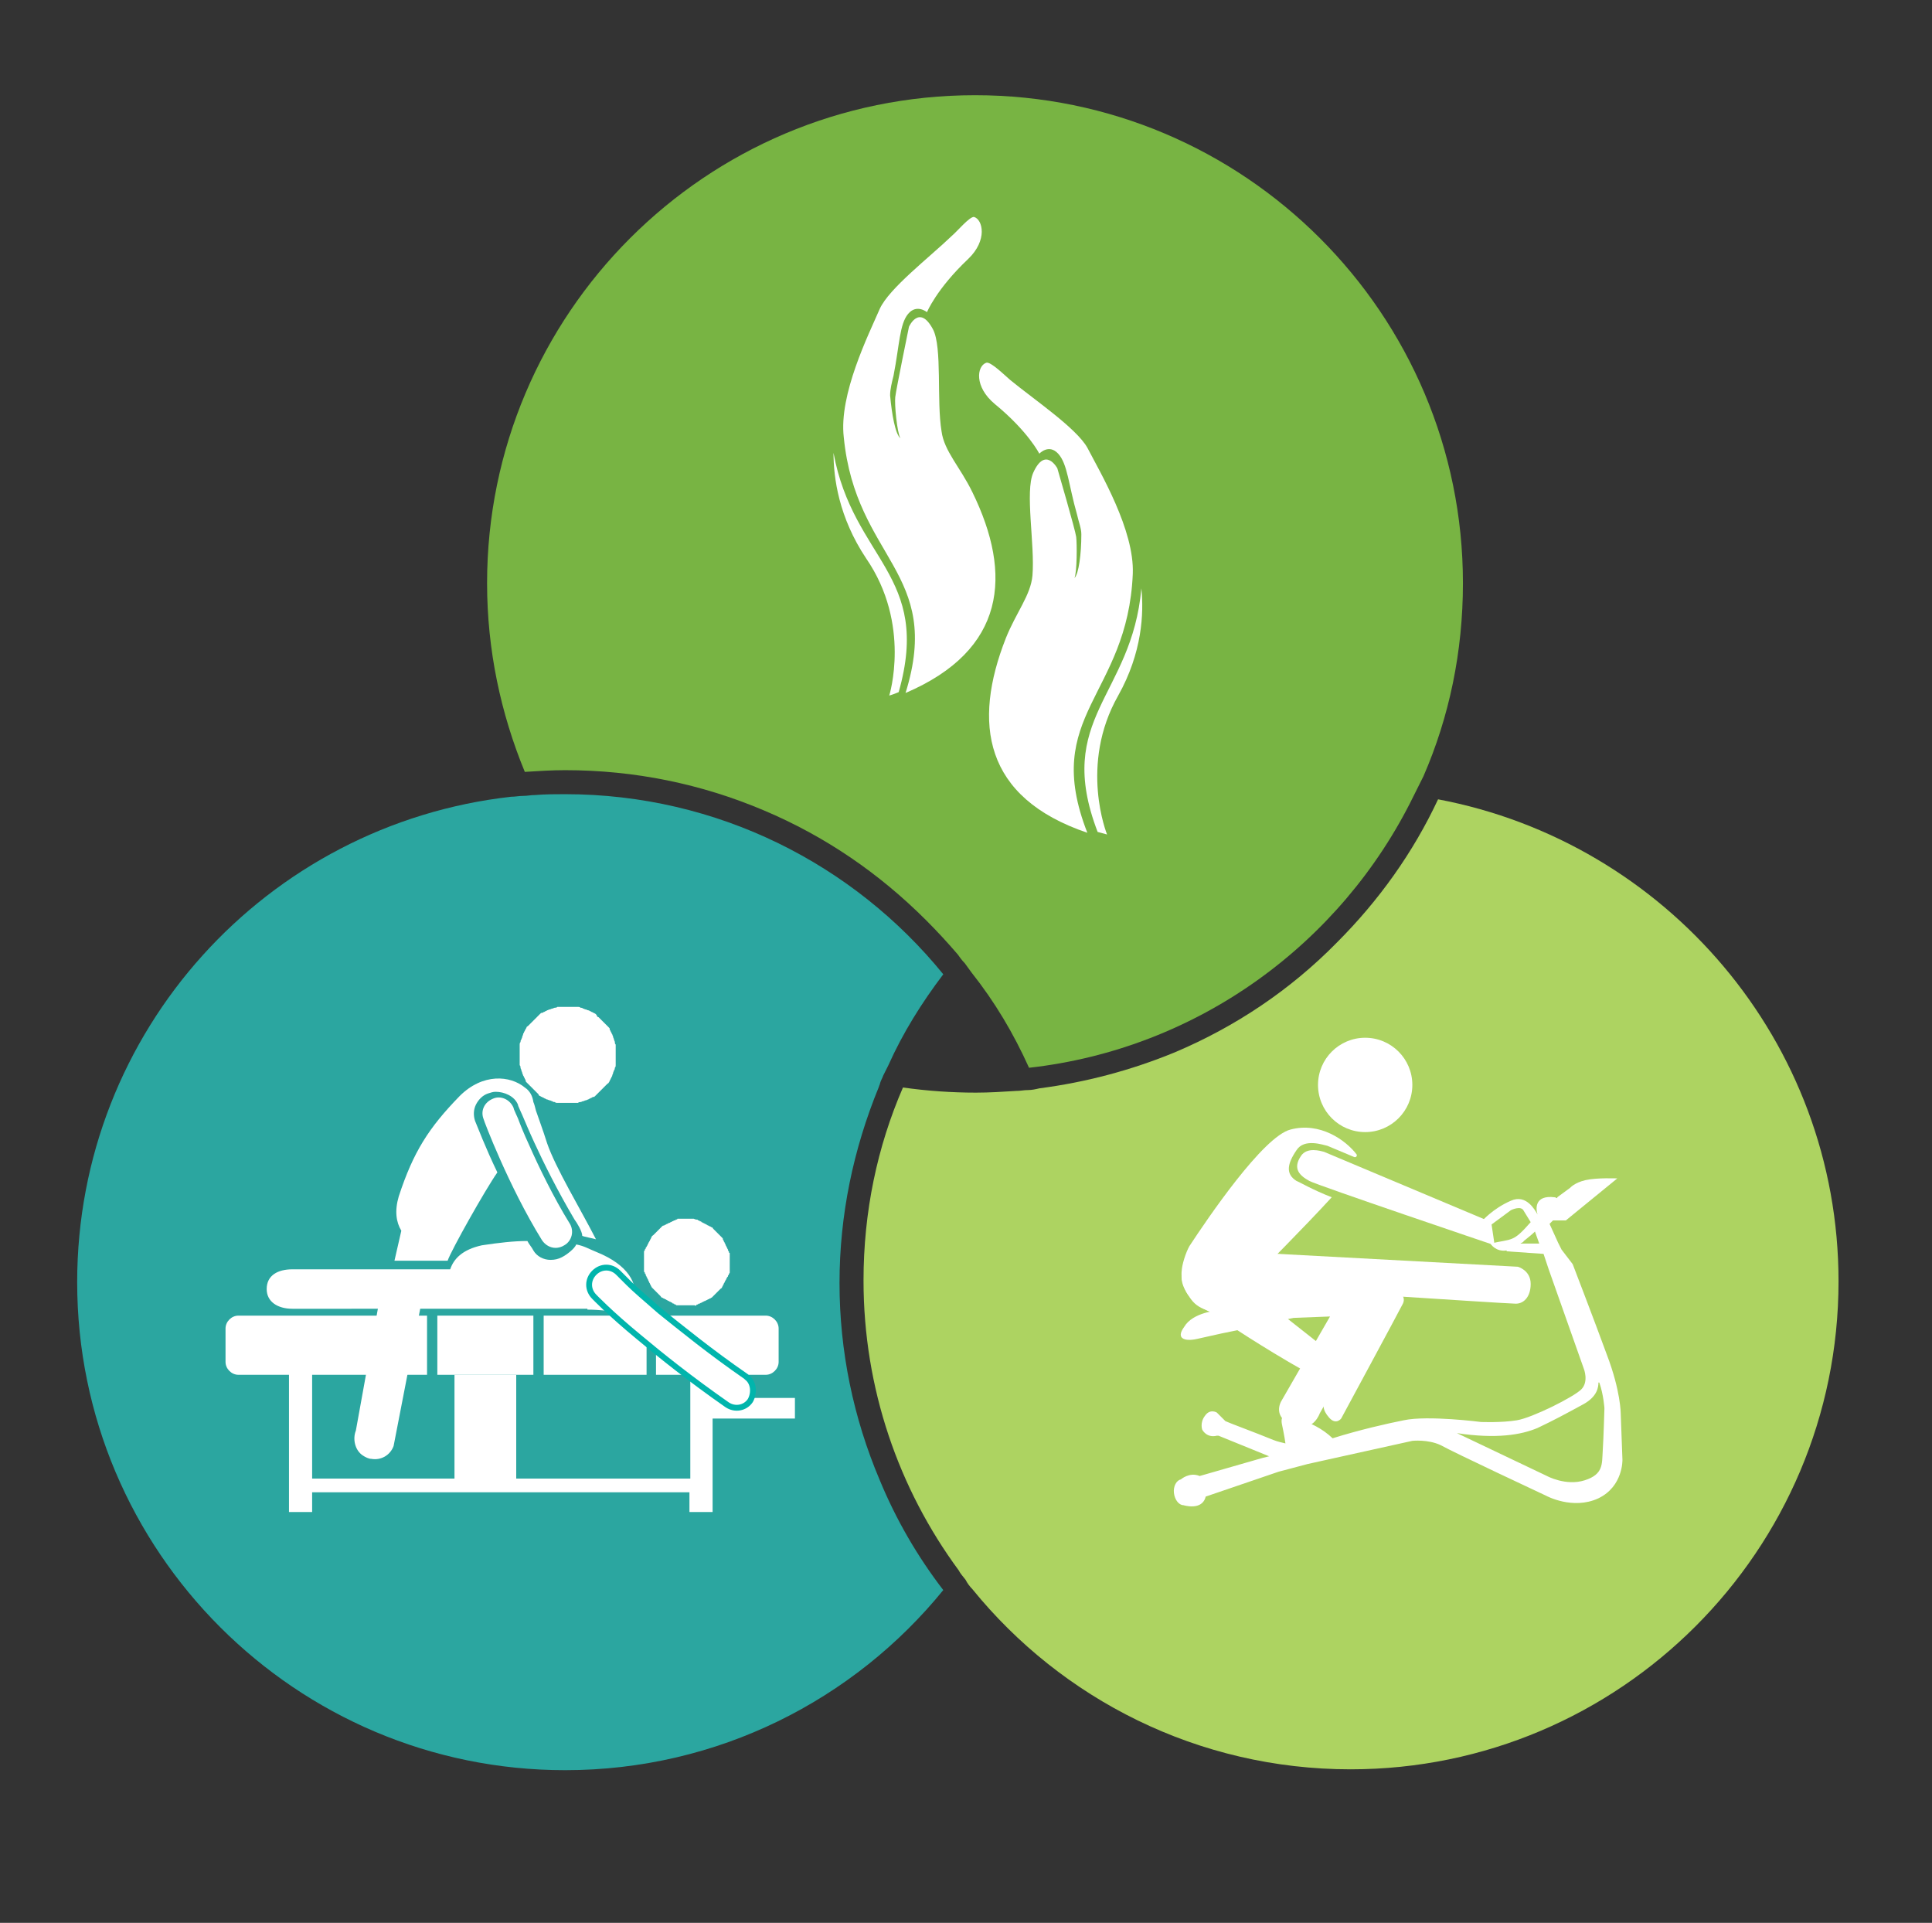 <?xml version="1.0" encoding="utf-8"?>
<!-- Generator: Adobe Illustrator 27.9.0, SVG Export Plug-In . SVG Version: 6.00 Build 0)  -->
<svg version="1.1" id="Layer_1" xmlns="http://www.w3.org/2000/svg" xmlns:xlink="http://www.w3.org/1999/xlink" x="0px" y="0px"
	 viewBox="0 0 225.3 224.2" style="enable-background:new 0 0 225.3 224.2;" xml:space="preserve">
<rect x="0" y="0" width="225.3" height="224.2" fill="#333333" stroke="none"/>
<style type="text/css">
	.st0{fill:#78B443;}
	.st1{fill:#2BA6A0;}
	.st2{fill:#ADD361;}
	.st3{fill:#FFFFFF;}
	.st4{fill:#FFFFFF;stroke:#01B5AC;stroke-width:0.681;stroke-miterlimit:10;}
	.st5{fill-rule:evenodd;clip-rule:evenodd;fill:#FFFFFF;}
</style>
<g>
	<g>
		<g>
			<path class="st0" d="M170.6,68c0,8-1.6,15.6-4.6,22.5c-0.2,0.4-0.4,0.8-0.6,1.2c-0.2,0.4-0.4,0.8-0.6,1.2
				c-8.4,17.1-25.1,29.4-44.8,31.6c-1.8-4-4-7.7-6.7-11.1c-0.3-0.4-0.5-0.7-0.8-1.1v0c-0.3-0.3-0.6-0.7-0.8-1
				c-1.2-1.4-2.4-2.7-3.7-4c-5.5-5.5-11.8-9.8-18.9-12.8c-7.3-3.1-15.1-4.7-23.2-4.7c-1.6,0-3.1,0.1-4.7,0.2
				c-2.8-6.8-4.4-14.2-4.4-22c0-31.4,25.5-56.9,56.9-56.9C145.1,11.1,170.6,36.6,170.6,68z"/>
		</g>
		<g>
			<path class="st1" d="M102.6,172.6c1.9,4.6,4.4,8.9,7.4,12.8c-10.4,12.8-26.3,21-44.1,21c-31.4,0-56.9-25.5-56.9-56.9
				c0-29.3,22.1-53.4,50.6-56.6c0.5,0,0.9-0.1,1.4-0.1c0.5,0,0.9-0.1,1.4-0.1c1.2-0.1,2.4-0.1,3.5-0.1c17.8,0,33.7,8.2,44.1,21
				c-2.5,3.3-4.7,6.8-6.4,10.6c-0.2,0.4-0.4,0.8-0.6,1.2c-0.1,0.3-0.3,0.6-0.4,1c0,0.1-0.1,0.2-0.1,0.3c-3,7.3-4.6,15-4.6,22.9
				C97.9,157.5,99.5,165.3,102.6,172.6z"/>
		</g>
		<g>
			<path class="st2" d="M214.4,149.4c0,31.4-25.5,56.9-56.9,56.9c-17.8,0-33.7-8.2-44.1-21c-0.3-0.3-0.6-0.7-0.8-1.1
				c-0.3-0.4-0.6-0.7-0.8-1.1c-7-9.5-11.1-21.2-11.1-33.8c0-8,1.6-15.6,4.6-22.5c2.8,0.4,5.7,0.6,8.5,0.6c1.6,0,3.1-0.1,4.7-0.2
				c0.5,0,0.9-0.1,1.4-0.1c0.4,0,0.9-0.1,1.3-0.2c5.4-0.7,10.7-2.1,15.8-4.2c7.1-3,13.5-7.3,18.9-12.8c4.9-4.9,8.9-10.5,11.8-16.7
				C194.2,98.2,214.4,121.4,214.4,149.4z"/>
		</g>
	</g>
	<g>
		<g>
			<g>
				<path class="st3" d="M189,164.8c0,0,0-2.6-1.6-6.8c-1.5-4.1-4-10.6-4-10.6l-1.3-1.7l-0.4-0.8l0,0l-1-2.2l0.4-0.4l1.5,0l6-4.9
					c0,0-2.4-0.1-3.7,0.2c-1.3,0.3-1.8,0.9-1.8,0.9l-1.5,1.1l0,0.1c-0.1,0-0.2-0.1-0.3-0.1c-2.4-0.3-2.2,1.4-2,2c0,0,0,0,0,0
					c-0.3-0.5-1.3-2.4-3.1-1.6c-2.1,0.9-3.4,2.4-3.4,2.4l1.1,0.4l2.3-1.7c0,0,1.2-0.6,1.5,0.1l0.8,1.3c-2.1,2.4-2.1,1.9-4.7,2.5
					c0,0,0.6,1,1.9,0.8c0,0,0,0,0,0.1l4.3,0.3l0.6,1.8l4.1,11.6c0,0,0.6,1.5-0.3,2.4c-0.9,0.9-5.7,3.3-7.5,3.6
					c-1.8,0.3-4.2,0.2-4.2,0.2s-6.2-0.8-9-0.2c-2,0.4-5.1,1.1-8.3,2.1c-2.4-2.3-5.7-2.6-5.7-2.6c-0.4,0.2-0.2,1-0.2,1
					s0.3,1.4,0.4,2.2c-0.4-0.1-0.9-0.2-1.4-0.4c-2.2-0.9-5.2-2-5.6-2.2l0,0l0,0l-1-1c0,0-0.8-0.5-1.4,0.4c-0.6,0.8-0.3,1.6-0.3,1.6
					s0.5,1,1.7,0.7l0.2,0l5.9,2.4l-0.8,0.2l-7.3,2.1l0,0l0,0c-1.2-0.5-2.2,0.4-2.2,0.4c-0.5,0.1-0.9,0.8-0.8,1.6
					c0.1,0.8,0.6,1.4,1.1,1.4c0,0,2.2,0.7,2.6-1c0.1-0.4,0.1-0.7,0.1-1c0,0.3,0,0.6-0.1,1l8.5-2.9l3.4-0.9l12.2-2.7
					c0,0,1.8-0.2,3.3,0.5c1.4,0.8,12.3,5.9,12.3,5.9s3.1,1.7,6.1,0.3c2.9-1.4,2.8-4.5,2.8-4.5L189,164.8z M180.6,142.3L180.6,142.3
					L180.6,142.3C180.6,142.3,180.6,142.3,180.6,142.3z M177.3,145c0.1-0.1,0.3-0.1,0.4-0.3c0.5-0.4,1-0.8,1.4-1.2l-0.1,0.1l0.5,1.4
					C179,145,178.2,145,177.3,145z M181.6,147.6L181.6,147.6l-0.6,0.2C181.4,147.7,181.6,147.7,181.6,147.6z M186.9,169.2
					c-0.1,1.5,0.1,2.7-2.1,3.4c-2.2,0.7-4.4-0.5-4.4-0.5l-10.5-5c4.6,0.7,7.5,0.2,9.4-0.6c1.9-0.9,3.2-1.6,5.4-2.8
					c1.6-0.9,1.7-2,1.7-2.5l0.1,0c0.5,1.4,0.6,3,0.6,3S187,167.7,186.9,169.2z"/>
				<path class="st3" d="M139.1,156.2c0.3,0,2.6-0.6,5.2-1.1c0.6,0.4,7.1,4.6,11,6.4c-0.4,0.7-0.6,1.2-0.7,1.3
					c-0.4,0.9-0.4,1.6,0.4,2.5c0.8,0.9,1.4,0.1,1.4,0.1s6.7-12.4,7.2-13.4c0.5-1-0.9-1.9-1.3-2.2c-0.5-0.3-1-0.1-1-0.1l-0.7,2.4
					c0,0-2.1,3.8-3.8,6.9l-6.6-5.2c1.4-0.3,2.4-0.6,2.4-0.6s1.7-0.4,1.5-1.2l-12.1,0.8c0,0-2.9,0.2-3.9,1.9
					C137,156.2,138.4,156.3,139.1,156.2z"/>
			</g>
		</g>
		<circle class="st3" cx="159.2" cy="126.5" r="5.5"/>
		<g>
			<path class="st3" d="M156.7,138.8"/>
			<path class="st3" d="M158.5,135.6"/>
			<path class="st3" d="M151.2,137.7c-1.3-0.8-1.1-2,0-3.6c0.9-1.4,3.1-0.6,3.6-0.5l3.1,1.3c0.2,0.1,0.4-0.1,0.3-0.3
				c-1.3-1.7-4.3-3.8-7.7-2.9c-3.2,0.8-9.7,10.4-11.8,13.6c-0.4,0.7-0.9,2.2-0.9,3c0,0.8-0.2,1.4,1.1,3.2c2.1,2.9,7.8,0.6,7.8,0.6
				l0.3-3.9c0,0,5-5,8.3-8.6C153,138.7,151.5,137.8,151.2,137.7z"/>
		</g>
		<path class="st3" d="M146.4,147.6c0,0,11.9-0.4,13.3,0.1c1.5,0.5,1.9,1.3,1.9,2.5s-7.7,14.6-7.7,14.6s-0.7,2.1-2.8,1.5
			c-2.9-0.9-1.7-2.9-1.7-2.9l5.7-9.9l-10.5,0.4L146.4,147.6z"/>
		<path class="st3" d="M154.4,134.3l19.5,8.2l0.4,2.7c0,0-20.7-7-21.6-7.5c-1.1-0.6-2-1.4-1-2.9C152.4,133.7,154,134.2,154.4,134.3z
			"/>
		<path class="st3" d="M147.2,146.1l29.8,1.6c0,0,1.5,0.4,1.5,2c0,1.6-0.9,2.4-1.9,2.3c-1,0-31.2-2-31.2-2L147.2,146.1z"/>
		<path class="st3" d="M137.8,148.2c0,0-0.7,4.9,6.9,5.6l4.1-1.5L137.8,148.2z"/>
	</g>
	<g>
		<path class="st3" d="M69.8,118.6c0.1,0.1,0.1,0.1,0.2,0.2c0.1,0.1,0.1,0.1,0.2,0.2c0.1,0.1,0.1,0.1,0.2,0.2
			c0.1,0.1,0.1,0.1,0.2,0.2c0.1,0.1,0.1,0.1,0.2,0.2c0.1,0.1,0.1,0.1,0.2,0.2c0.1,0.1,0.1,0.1,0.1,0.2c0,0.1,0.1,0.2,0.1,0.2
			c0,0.1,0.1,0.2,0.1,0.2c0,0.1,0.1,0.2,0.1,0.2c0,0.1,0.1,0.2,0.1,0.3c0,0.1,0.1,0.2,0.1,0.3c0,0.1,0.1,0.2,0.1,0.3
			c0,0.1,0,0.2,0.1,0.3c0,0.1,0,0.2,0,0.3c0,0.1,0,0.2,0,0.3c0,0.1,0,0.2,0,0.3c0,0.1,0,0.2,0,0.3c0,0.1,0,0.2,0,0.3
			c0,0.1,0,0.2,0,0.3c0,0.1,0,0.2,0,0.3c0,0.1,0,0.2,0,0.3c0,0.1,0,0.2-0.1,0.3c0,0.1,0,0.2-0.1,0.3c0,0.1-0.1,0.2-0.1,0.3
			c0,0.1-0.1,0.2-0.1,0.3c0,0.1-0.1,0.2-0.1,0.2c0,0.1-0.1,0.2-0.1,0.2c0,0.1-0.1,0.2-0.1,0.2c0,0.1-0.1,0.2-0.1,0.2
			c0,0.1-0.1,0.1-0.2,0.2c-0.1,0.1-0.1,0.1-0.2,0.2s-0.1,0.1-0.2,0.2c-0.1,0.1-0.1,0.1-0.2,0.2c-0.1,0.1-0.1,0.1-0.2,0.2
			c-0.1,0.1-0.1,0.1-0.2,0.2c-0.1,0.1-0.1,0.1-0.2,0.2c-0.1,0.1-0.1,0.1-0.2,0.2c-0.1,0.1-0.1,0.1-0.2,0.1c-0.1,0-0.2,0.1-0.2,0.1
			c-0.1,0-0.2,0.1-0.2,0.1c-0.1,0-0.2,0.1-0.2,0.1c-0.1,0-0.2,0.1-0.3,0.1c-0.1,0-0.2,0.1-0.3,0.1c-0.1,0-0.2,0.1-0.3,0.1
			c-0.1,0-0.2,0-0.3,0.1c-0.1,0-0.2,0-0.3,0c-0.1,0-0.2,0-0.3,0c-0.1,0-0.2,0-0.3,0s-0.2,0-0.3,0c-0.1,0-0.2,0-0.3,0s-0.2,0-0.3,0
			c-0.1,0-0.2,0-0.3,0c-0.1,0-0.2,0-0.3,0c-0.1,0-0.2,0-0.3-0.1c-0.1,0-0.2,0-0.3-0.1c-0.1,0-0.2-0.1-0.3-0.1
			c-0.1,0-0.2-0.1-0.3-0.1c-0.1,0-0.2-0.1-0.2-0.1c-0.1,0-0.2-0.1-0.2-0.1c-0.1,0-0.2-0.1-0.2-0.1c-0.1,0-0.2-0.1-0.2-0.1
			c-0.1,0-0.2-0.1-0.2-0.2c-0.1-0.1-0.1-0.1-0.2-0.2c-0.1-0.1-0.1-0.1-0.2-0.2c-0.1-0.1-0.1-0.1-0.2-0.2c-0.1-0.1-0.1-0.1-0.2-0.2
			c-0.1-0.1-0.1-0.1-0.2-0.2c-0.1-0.1-0.1-0.1-0.2-0.2c-0.1-0.1-0.1-0.1-0.2-0.2c-0.1-0.1-0.1-0.1-0.1-0.2c0-0.1-0.1-0.2-0.1-0.2
			c0-0.1-0.1-0.2-0.1-0.2c0-0.1-0.1-0.2-0.1-0.2c0-0.1-0.1-0.2-0.1-0.3c0-0.1-0.1-0.2-0.1-0.3c0-0.1-0.1-0.2-0.1-0.3
			c0-0.1,0-0.2-0.1-0.3c0-0.1,0-0.2,0-0.3c0-0.1,0-0.2,0-0.3c0-0.1,0-0.2,0-0.3s0-0.2,0-0.3c0-0.1,0-0.2,0-0.3s0-0.2,0-0.3
			c0-0.1,0-0.2,0-0.3c0-0.1,0-0.2,0-0.3c0-0.1,0-0.2,0.1-0.3c0-0.1,0-0.2,0.1-0.3c0-0.1,0.1-0.2,0.1-0.3c0-0.1,0.1-0.2,0.1-0.3
			c0-0.1,0.1-0.2,0.1-0.2c0-0.1,0.1-0.2,0.1-0.2c0-0.1,0.1-0.2,0.1-0.2s0.1-0.2,0.1-0.2c0-0.1,0.1-0.1,0.2-0.2
			c0.1-0.1,0.1-0.1,0.2-0.2c0.1-0.1,0.1-0.1,0.2-0.2c0.1-0.1,0.1-0.1,0.2-0.2c0.1-0.1,0.1-0.1,0.2-0.2c0.1-0.1,0.1-0.1,0.2-0.2
			c0.1-0.1,0.1-0.1,0.2-0.2c0.1-0.1,0.1-0.1,0.2-0.2s0.1-0.1,0.2-0.1c0.1,0,0.2-0.1,0.2-0.1c0.1,0,0.2-0.1,0.2-0.1
			c0.1,0,0.2-0.1,0.2-0.1c0.1,0,0.2-0.1,0.3-0.1c0.1,0,0.2-0.1,0.3-0.1c0.1,0,0.2-0.1,0.3-0.1c0.1,0,0.2,0,0.3-0.1
			c0.1,0,0.2,0,0.3,0c0.1,0,0.2,0,0.3,0c0.1,0,0.2,0,0.3,0c0.1,0,0.2,0,0.3,0c0.1,0,0.2,0,0.3,0c0.1,0,0.2,0,0.3,0
			c0.1,0,0.2,0,0.3,0s0.2,0,0.3,0c0.1,0,0.2,0,0.3,0.1c0.1,0,0.2,0,0.3,0.1c0.1,0,0.2,0.1,0.3,0.1c0.1,0,0.2,0.1,0.3,0.1
			c0.1,0,0.2,0.1,0.2,0.1c0.1,0,0.2,0.1,0.2,0.1c0.1,0,0.2,0.1,0.2,0.1c0.1,0,0.2,0.1,0.2,0.1c0.1,0,0.1,0.1,0.2,0.2
			C69.6,118.5,69.7,118.6,69.8,118.6"/>
		<path class="st3" d="M58,136.7c-1.4-2.9-2.3-5.3-2.6-6l0,0c-0.2-0.6-0.2-1.3,0.1-1.9c0.3-0.6,0.8-1.1,1.4-1.3
			c0.3-0.1,0.6-0.2,0.9-0.2c1,0,2.2,0.5,2.6,1.5c0,0,0,0.1,0.1,0.3c0.1,0.2,0.2,0.5,0.4,0.9c0.3,0.7,0.8,1.9,1.4,3.2
			c1.1,2.4,2.8,5.8,4.7,9c0.3,0.4,0.9,1.4,0.9,1.9c0.2,0.1,1.3,0.3,1.6,0.4c-1.9-3.7-4.7-8.3-5.7-11.2c-0.5-1.6-1-2.9-1.3-3.8
			c-0.1-0.4-0.2-0.8-0.3-1c-0.1-0.7-0.4-1.3-1-1.7c-1.7-1.4-4.9-1.7-7.6,1c-3.6,3.7-5.4,6.5-7.1,11.7c-0.5,1.7-0.3,3,0.3,4l-0.8,3.5
			h6.2C52.6,145.8,56.6,138.7,58,136.7"/>
		<path class="st3" d="M41.5,166.8c-0.4,1-0.1,2.3,0.8,2.9c0.3,0.2,0.7,0.4,1,0.4c1.1,0.2,2.2-0.4,2.6-1.5l3.2-16.5
			c0,0-4.8-0.8-4.8-0.8L41.5,166.8z"/>
		<path class="st3" d="M81.2,142.2c0.1,0,0.2,0,0.2,0.1c0.1,0,0.2,0,0.2,0.1c0.1,0,0.2,0,0.2,0.1c0.1,0,0.2,0.1,0.2,0.1
			c0.1,0,0.2,0.1,0.2,0.1c0.1,0,0.2,0.1,0.2,0.1c0.1,0,0.1,0.1,0.2,0.1c0.1,0,0.1,0.1,0.2,0.1c0.1,0,0.1,0.1,0.2,0.1
			c0.1,0,0.1,0.1,0.2,0.2c0.1,0.1,0.1,0.1,0.2,0.2c0.1,0.1,0.1,0.1,0.2,0.2c0.1,0.1,0.1,0.1,0.2,0.2c0.1,0.1,0.1,0.1,0.2,0.2
			c0.1,0.1,0.1,0.1,0.2,0.2c0.1,0.1,0.1,0.1,0.1,0.2c0,0.1,0.1,0.1,0.1,0.2c0,0.1,0.1,0.1,0.1,0.2c0,0.1,0.1,0.1,0.1,0.2
			s0.1,0.2,0.1,0.2c0,0.1,0.1,0.2,0.1,0.2c0,0.1,0.1,0.2,0.1,0.2c0,0.1,0,0.2,0.1,0.2c0,0.1,0,0.2,0.1,0.2c0,0.1,0,0.2,0,0.2
			c0,0.1,0,0.2,0,0.3c0,0.1,0,0.2,0,0.3c0,0.1,0,0.2,0,0.3c0,0.1,0,0.2,0,0.3c0,0.1,0,0.2,0,0.3c0,0.1,0,0.2,0,0.3
			c0,0.1,0,0.2,0,0.2c0,0.1,0,0.2-0.1,0.2c0,0.1,0,0.2-0.1,0.2c0,0.1,0,0.2-0.1,0.2c0,0.1-0.1,0.2-0.1,0.2c0,0.1-0.1,0.2-0.1,0.2
			s-0.1,0.2-0.1,0.2c0,0.1-0.1,0.1-0.1,0.2c0,0.1-0.1,0.1-0.1,0.2s-0.1,0.1-0.1,0.2c0,0.1-0.1,0.1-0.2,0.2c-0.1,0.1-0.1,0.1-0.2,0.2
			c-0.1,0.1-0.1,0.1-0.2,0.2c-0.1,0.1-0.1,0.1-0.2,0.2c-0.1,0.1-0.1,0.1-0.2,0.2c-0.1,0.1-0.1,0.1-0.2,0.2c-0.1,0-0.1,0.1-0.2,0.1
			c-0.1,0-0.1,0.1-0.2,0.1c-0.1,0-0.1,0.1-0.2,0.1c-0.1,0-0.1,0.1-0.2,0.1c-0.1,0-0.2,0.1-0.2,0.1c-0.1,0-0.2,0.1-0.2,0.1
			c-0.1,0-0.2,0.1-0.2,0.1c-0.1,0-0.2,0-0.2,0.1c-0.1,0-0.2,0-0.2,0.1s-0.2,0-0.2,0s-0.2,0-0.3,0c-0.1,0-0.2,0-0.3,0
			c-0.1,0-0.2,0-0.3,0c-0.1,0-0.2,0-0.3,0s-0.2,0-0.3,0c-0.1,0-0.2,0-0.3,0c-0.1,0-0.2,0-0.2,0c-0.1,0-0.2,0-0.2-0.1
			c-0.1,0-0.2,0-0.2-0.1c-0.1,0-0.2,0-0.2-0.1c-0.1,0-0.2-0.1-0.2-0.1c-0.1,0-0.2-0.1-0.2-0.1c-0.1,0-0.2-0.1-0.2-0.1
			c-0.1,0-0.1-0.1-0.2-0.1c-0.1,0-0.1-0.1-0.2-0.1c-0.1,0-0.1-0.1-0.2-0.1c-0.1,0-0.1-0.1-0.2-0.2c-0.1-0.1-0.1-0.1-0.2-0.2
			c-0.1-0.1-0.1-0.1-0.2-0.2c-0.1-0.1-0.1-0.1-0.2-0.2c-0.1-0.1-0.1-0.1-0.2-0.2c-0.1-0.1-0.1-0.1-0.2-0.2c0-0.1-0.1-0.1-0.1-0.2
			c0-0.1-0.1-0.1-0.1-0.2c0-0.1-0.1-0.1-0.1-0.2c0-0.1-0.1-0.1-0.1-0.2c0-0.1-0.1-0.2-0.1-0.2c0-0.1-0.1-0.2-0.1-0.2
			c0-0.1-0.1-0.2-0.1-0.2c0-0.1,0-0.2-0.1-0.2c0-0.1,0-0.2-0.1-0.2c0-0.1,0-0.2,0-0.2c0-0.1,0-0.2,0-0.3c0-0.1,0-0.2,0-0.3
			c0-0.1,0-0.2,0-0.3c0-0.1,0-0.2,0-0.3c0-0.1,0-0.2,0-0.3c0-0.1,0-0.2,0-0.3c0-0.1,0-0.2,0-0.3c0-0.1,0-0.2,0.1-0.2
			c0-0.1,0-0.2,0.1-0.2c0-0.1,0-0.2,0.1-0.2c0-0.1,0.1-0.2,0.1-0.2c0-0.1,0.1-0.2,0.1-0.2c0-0.1,0.1-0.2,0.1-0.2
			c0-0.1,0.1-0.1,0.1-0.2c0-0.1,0.1-0.1,0.1-0.2c0-0.1,0.1-0.1,0.1-0.2c0-0.1,0.1-0.1,0.2-0.2c0.1-0.1,0.1-0.1,0.2-0.2
			c0.1-0.1,0.1-0.1,0.2-0.2c0.1-0.1,0.1-0.1,0.2-0.2c0.1-0.1,0.1-0.1,0.2-0.2c0.1-0.1,0.1-0.1,0.2-0.2c0.1-0.1,0.1-0.1,0.2-0.1
			c0.1,0,0.1-0.1,0.2-0.1c0.1,0,0.1-0.1,0.2-0.1c0.1,0,0.1-0.1,0.2-0.1s0.2-0.1,0.2-0.1c0.1,0,0.2-0.1,0.2-0.1
			c0.1,0,0.2-0.1,0.2-0.1c0.1,0,0.2,0,0.2-0.1c0.1,0,0.2,0,0.2-0.1c0.1,0,0.2,0,0.2,0c0.1,0,0.2,0,0.2,0c0.1,0,0.2,0,0.3,0
			c0.1,0,0.2,0,0.3,0c0.1,0,0.2,0,0.3,0c0.1,0,0.2,0,0.3,0c0.1,0,0.2,0,0.3,0C81.1,142.2,81.2,142.2,81.2,142.2"/>
		<path class="st3" d="M68.5,152.7c3,0,5.1,0.9,5.5-1.1c0.4-1.9-0.7-4.1-4.4-5.6c-1-0.4-1.4-0.7-2.4-0.9c-0.2,0.5-1.1,1.2-1.7,1.5
			c-0.4,0.2-0.8,0.3-1.3,0.3h0c-0.8,0-1.6-0.4-2-1.1c-0.2-0.4-0.5-0.7-0.7-1.1c-1.6,0-3.3,0.2-5.3,0.5c-2.3,0.5-3.3,1.6-3.7,2.8
			H34.1c-1.7,0-3,0.7-3,2.3c0,1.5,1.3,2.3,3,2.3H68.5z"/>
		<path class="st3" d="M63.2,144.6c0.4,0.6,1,0.9,1.6,0.9c0.3,0,0.7-0.1,1-0.3c0.9-0.5,1.2-1.7,0.6-2.6c-1.8-2.9-3.6-6.6-4.7-9.1
			c-0.6-1.3-1-2.3-1.3-3.1c-0.2-0.4-0.3-0.7-0.4-0.9c-0.1-0.2-0.1-0.3-0.1-0.3c-0.4-1-1.5-1.5-2.4-1.1c-1,0.4-1.5,1.4-1.1,2.4
			C56.4,130.6,59.3,138.3,63.2,144.6"/>
		<rect x="63.4" y="153.4" class="st3" width="12" height="6.9"/>
		<g>
			<path class="st3" d="M92.7,163h-9.6v-2.7h6.2c0.8,0,1.5-0.7,1.5-1.5v-3.9c0-0.8-0.7-1.5-1.5-1.5H76.5v6.9h4v12.1H60.2v-12.1H53
				v12.1H36.4v-12.1h13.4v-6.9h-22c-0.8,0-1.5,0.7-1.5,1.5v3.9c0,0.8,0.7,1.5,1.5,1.5h5.9v16h2.7V174h44v2.3h2.7v-10.9h9.6V163z"/>
			<rect x="51" y="153.4" class="st3" width="11.2" height="6.9"/>
		</g>
		<g>
			<path class="st3" d="M87.1,160.6c0,0-0.1-0.1-0.1-0.1c-4.2-2.9-7.5-5.6-10-7.6c-1.6-1.4-2.9-2.5-3.7-3.3
				c-0.4-0.4-0.7-0.7-0.9-0.9c-0.1-0.1-0.2-0.2-0.2-0.2s-0.1-0.1-0.1-0.1c-0.8-0.8-2-0.8-2.8,0c-0.8,0.8-0.8,2,0,2.8h0
				c0,0,1.8,1.9,5.2,4.7c2.5,2.1,6,4.9,10.3,7.9c0.9,0.6,2.1,0.4,2.7-0.5C88,162.4,87.9,161.2,87.1,160.6"/>
			<path class="st4" d="M87.1,160.6c0,0-0.1-0.1-0.1-0.1c-4.2-2.9-7.5-5.6-10-7.6c-1.6-1.4-2.9-2.5-3.7-3.3
				c-0.4-0.4-0.7-0.7-0.9-0.9c-0.1-0.1-0.2-0.2-0.2-0.2s-0.1-0.1-0.1-0.1c-0.8-0.8-2-0.8-2.8,0c-0.8,0.8-0.8,2,0,2.8h0
				c0,0,1.8,1.9,5.2,4.7c2.5,2.1,6,4.9,10.3,7.9c0.9,0.6,2.1,0.4,2.7-0.5C88,162.4,87.9,161.2,87.1,160.6z"/>
		</g>
	</g>
	<g>
		<g>
			<path class="st5" d="M105.6,80.8c11.7-5,12.5-13.8,7.8-23.4c-1.4-2.9-3.3-4.8-3.6-7.1c-0.6-3.6,0.1-9.8-1-11.9
				c-1.6-3-2.8-0.3-2.8-0.3s-1.5,7.3-1.6,8.2c-0.1,0.8,0.2,4.1,0.6,4.8c-0.6-0.5-1-2.8-1.2-5c0-0.7,0.2-1.5,0.4-2.3
				c0.7-3.6,0.7-6,1.7-7.2c1-1.2,2.2-0.2,2.2-0.2s1.1-2.7,4.8-6.2c2.3-2.2,1.7-4.6,0.7-4.9c-0.5-0.1-2,1.7-2.6,2.2
				c-2.6,2.5-7.3,6.1-8.4,8.5c-1.3,3-4.8,10-4.2,15C99.8,65.2,110,66.7,105.6,80.8L105.6,80.8z"/>
			<path class="st3" d="M97.2,52.8c2.3,12.5,11.5,14.2,7.6,27.9c-0.7,0.3-1.1,0.4-1.1,0.4s2.6-8.3-2.7-16
				C97.8,60.3,97.2,55.7,97.2,52.8z"/>
		</g>
		<g>
			<path class="st3" d="M133.1,68.6C132,81.2,122.9,83.7,128,97c0.7,0.2,1.1,0.3,1.1,0.3s-3.3-8.1,1.3-16.2
				C133.2,76.1,133.4,71.5,133.1,68.6z"/>
			<path class="st5" d="M126.8,97.1c-12.1-4.1-13.4-12.8-9.5-22.7c1.2-3,2.9-5,3.1-7.3c0.3-3.6-0.9-9.8,0.1-12
				c1.4-3.1,2.8-0.5,2.8-0.5s2.1,7.2,2.2,8c0.1,0.8,0.1,4.1-0.2,4.8c0.5-0.5,0.8-2.8,0.8-5.1c0-0.7-0.3-1.4-0.5-2.3
				c-1-3.5-1.1-5.9-2.2-7.1c-1.1-1.2-2.2,0-2.2,0s-1.3-2.6-5.2-5.8c-2.4-2-2.1-4.4-1-4.8c0.5-0.2,2.2,1.5,2.8,2
				c2.8,2.3,7.7,5.6,9,7.9c1.5,2.9,5.5,9.6,5.3,14.7C131.5,81.2,121.4,83.3,126.8,97.1L126.8,97.1z"/>
		</g>
	</g>
</g>
</svg>
